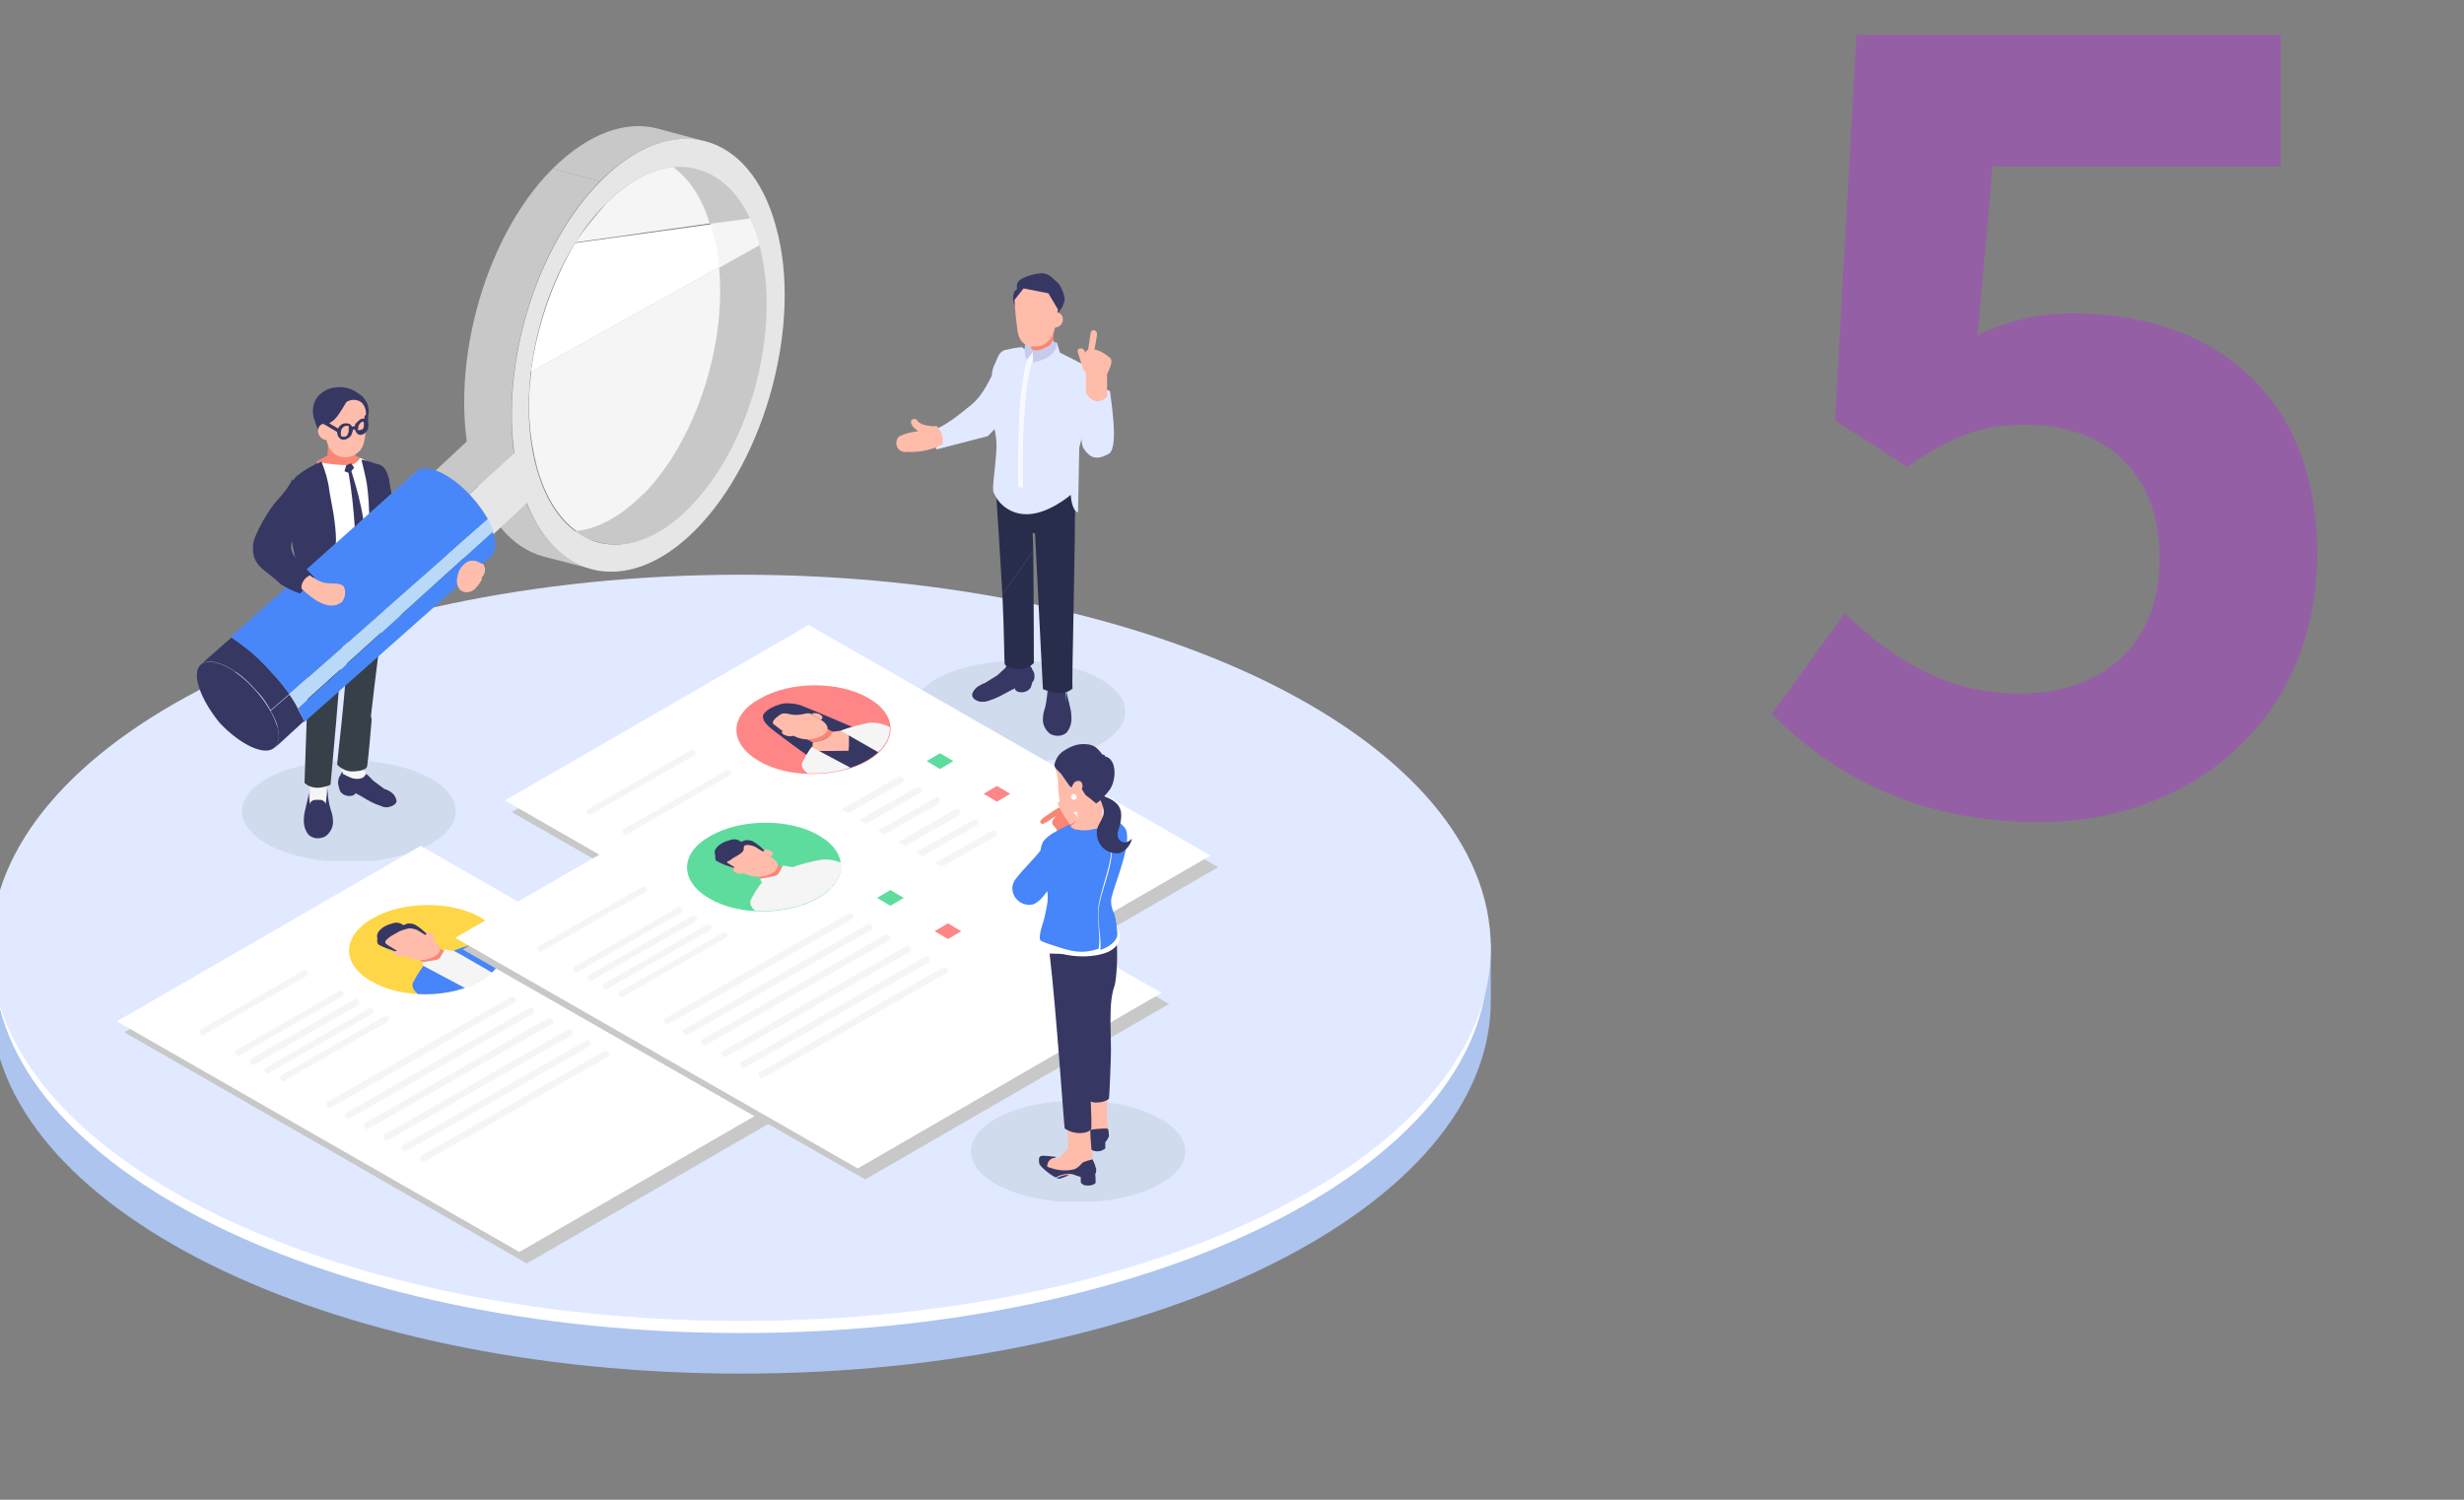 <?xml version="1.0" encoding="UTF-8"?>
<svg id="_レイヤー_1" xmlns="http://www.w3.org/2000/svg" xmlns:xlink="http://www.w3.org/1999/xlink" version="1.1" viewBox="0 0 460 280">
  <rect x="0" y="0" width="460" height="280" fill="#808080" stroke="none"/>
  <!-- Generator: Adobe Illustrator 29.7.1, SVG Export Plug-In . SVG Version: 2.1.1 Build 8)  -->
  <defs>
    <style>
      .st0 {
        fill: none;
      }

      .st1 {
        fill: #4685fa;
      }

      .st2 {
        fill: #ffbdab;
      }

      .st3 {
        fill: #373764;
      }

      .st4 {
        fill: #b8d9f8;
      }

      .st5 {
        fill: #ff8686;
      }

      .st6 {
        fill: #e6e6e6;
      }

      .st7 {
        fill: #ffdbc7;
      }

      .st8 {
        fill: #292d4c;
      }

      .st9 {
        fill: #aa3fcc;
        opacity: .5;
      }

      .st10 {
        fill: #d0dbee;
      }

      .st11 {
        fill: #5edc9d;
      }

      .st12 {
        fill: #fa8775;
      }

      .st13 {
        clip-path: url(#clippath-1);
      }

      .st14 {
        clip-path: url(#clippath-3);
      }

      .st15 {
        clip-path: url(#clippath-4);
      }

      .st16 {
        clip-path: url(#clippath-2);
      }

      .st17 {
        clip-path: url(#clippath-7);
      }

      .st18 {
        clip-path: url(#clippath-6);
      }

      .st19 {
        clip-path: url(#clippath-8);
      }

      .st20 {
        clip-path: url(#clippath-5);
      }

      .st21 {
        fill: #ffd647;
      }

      .st22 {
        fill: #f7f9ff;
      }

      .st23 {
        fill: #fff;
      }

      .st24 {
        fill: #39487e;
      }

      .st25 {
        fill: #545478;
      }

      .st26 {
        fill: #374049;
      }

      .st27 {
        fill: #ffbcaa;
      }

      .st28 {
        fill: #ff9274;
      }

      .st29 {
        fill: #fa8573;
      }

      .st30 {
        fill: #e0e9ff;
      }

      .st31 {
        fill: #f5f5f5;
      }

      .st32 {
        fill: #c7cbec;
      }

      .st33 {
        fill: #4887fa;
      }

      .st34 {
        fill: #acc4ee;
      }

      .st35 {
        fill: #c8c8c8;
      }

      .st36 {
        clip-path: url(#clippath);
      }
    </style>
    <clipPath id="clippath">
      <rect class="st0" x="170.09" y="123.367" width="40.113" height="18.757"/>
    </clipPath>
    <clipPath id="clippath-1">
      <rect class="st0" x="181.271" y="205.576" width="40.113" height="18.757"/>
    </clipPath>
    <clipPath id="clippath-2">
      <rect class="st0" x="45.176" y="141.962" width="40.113" height="18.757"/>
    </clipPath>
    <clipPath id="clippath-3">
      <rect class="st0" x="95.55" y="118.85" width="131.864" height="75.819"/>
    </clipPath>
    <clipPath id="clippath-4">
      <path class="st0" d="M141.802,130.411c-5.537,3.277-5.65,8.475-.113,11.638,5.537,3.164,14.689,3.164,20.226-.113,5.537-3.277,5.65-8.475.113-11.638-3.051-1.582-6.554-2.486-10.056-2.373-3.616,0-7.006.791-10.169,2.486h0Z"/>
    </clipPath>
    <clipPath id="clippath-5">
      <rect class="st0" x="23.209" y="159.951" width="131.864" height="75.819"/>
    </clipPath>
    <clipPath id="clippath-6">
      <path class="st0" d="M69.461,171.625c-5.65,3.277-5.65,8.475-.113,11.638,5.537,3.164,14.689,3.164,20.339-.113,5.65-3.277,5.65-8.475.113-11.638-3.051-1.582-6.554-2.486-10.056-2.373-3.616-.113-7.119.791-10.282,2.486h0Z"/>
    </clipPath>
    <clipPath id="clippath-7">
      <rect class="st0" x="86.381" y="144.497" width="131.864" height="75.819"/>
    </clipPath>
    <clipPath id="clippath-8">
      <path class="st0" d="M132.52,155.944c-5.537,3.277-5.65,8.475-.113,11.751,5.537,3.277,14.689,3.164,20.339-.113,5.65-3.277,5.65-8.475.113-11.751-3.051-1.582-6.554-2.486-10.056-2.373-3.616,0-7.119.904-10.282,2.486h-.001Z"/>
    </clipPath>
  </defs>
  <g>
    <rect class="st0" x="301.682" width="160" height="160"/>
    <path class="st9" d="M330.783,133.3l13.6-18.8c8.399,8.199,18.8,15,32.6,15,15.399,0,26.199-9,26.199-25.2,0-16-10-24.999-24.999-24.999-8.8,0-13.601,2.199-22.2,7.8l-13.399-8.601,4-71.999h79.198v24.6h-53.799l-2.8,31.4c6-2.601,11-4,17.8-4,24.799,0,45.599,13.999,45.599,44.799,0,31.8-24.399,50.199-51.799,50.199-23.399,0-38.999-9.2-49.999-20.199h-.001Z"/>
  </g>
  <g>
    <rect class="st0" x="-1.682" width="280" height="280"/>
    <g id="_グループ_11916">
      <g id="_グループ_11897">
        <g id="_グループ_11896">
          <path id="_パス_111280" class="st29" d="M198.205,68.767c-1.582.339-3.277.678-4.746,1.243-.113.113-.339.226-.452.339-.452,0-.678-.113-1.017-.452-.678-.565-.791-1.808-1.582-2.486l-.452-1.469,1.582-.791v-2.147l5.198-1.469c0,.113-.113,3.503-.113,3.616l2.034,1.13-.452,2.486h0Z"/>
          <path id="_パス_111281" class="st3" d="M197.188,53.287l-1.356-1.356c-1.13-1.017-3.277-.226-4.633.452-.452.226-.678.565-.678.904,0,.113.113.339.113.452,0,.339-.339.565-.565.678-.452.565,0,2.147,0,2.147,1.13-.904,2.373-1.469,3.729-1.921.452,0,.904-.339,1.356-.226,1.13.565,1.243,2.599,1.695,3.616.565-.565,1.017-1.243,1.243-1.921-.113-1.017-.339-1.921-.904-2.825"/>
          <path id="_パス_111282" class="st3" d="M197.64,52.948l-1.243-1.13c-.565-.565-1.469-.904-2.26-.791-1.13.113-2.26.452-3.164.904-.452.226-1.017.565-1.13,1.243v.565s0,.226,0,.113h0v.113c-.113.226-.339.339-.452.452-.339.791-.339,1.695,0,2.486.113.339.452.565.791.452,0,0,.113,0,.113-.113.791-.565,1.695-1.13,2.599-1.582.226-.113.339-.113.452-.226.075,0,.151-.038.226-.113h.113c.113,0-.226,0,.113,0,.226,0,.452-.113.565-.113s.339-.113.452-.113c-.113,0,.113,0,.113,0-.113-.113.113.113.113.113.113.113.226.226.226.339.113.226.226.565.339.791.226.678.452,1.469.678,2.034.226.339.565.452.904.226l.113-.113c.791-.565,1.356-1.582,1.469-2.712-.113-.904-.565-2.034-1.13-2.825-.226-.226-.565-.226-.904,0-.226.226-.226.565,0,.904.113.113.226.339.226.452.113.226.113.339.226.565.113.452.226.678.226,1.13,0,.339-.113.565-.339.904s-.452.565-.791.904l1.017.113c0-.113-.113-.113-.113-.226s0,.113,0,0v-.113c-.113-.226-.113-.339-.113-.565-.113-.339-.226-.678-.339-1.017-.226-.678-.565-1.469-1.243-1.921-.452-.226-.904-.339-1.356-.113-.452.113-.678.113-1.13.226-.678.226-1.469.565-2.147,1.017-.452.339-.791.565-1.243.791l.904.452c-.113-.226-.113-.452-.113-.565-.113-.339-.113-.565,0-.904,0-.113,0,.113,0,0s0,0,0,0c.113-.113.226-.226.226-.226.226-.226.339-.452.452-.678v-.452c0-.113,0-.339,0-.226.113-.226.339-.339.452-.339.791-.452,1.582-.678,2.486-.791.565-.113,1.13,0,1.582.452l1.243,1.13c.452.452,1.356-.339.791-.904"/>
          <path id="_パス_111283" class="st34" d="M276.623,175.999c-10.508-33.333-68.475-58.87-138.305-58.87S10.522,142.552.013,175.999h-1.695v10.847c0,38.531,62.599,69.605,140,69.605s140-31.186,140-69.605v-10.847h-1.695Z"/>
          <path id="_パス_111284" class="st23" d="M277.753,179.501c0,38.305-62.486,69.379-139.435,69.379S-1.117,217.807-1.117,179.501h278.87Z"/>
          <path id="_パス_111285" class="st30" d="M278.318,177.016c0,8.588-3.164,16.836-8.927,24.52-6.554,8.701-16.497,16.61-29.04,23.164-25.537,13.559-61.808,21.921-102.034,21.921-77.287-.001-139.999-31.187-139.999-69.605s62.599-69.718,140-69.718,140,31.186,140,69.718"/>
          <g id="_グループ_11886">
            <g id="_グループ_11885">
              <g class="st36">
                <g id="_グループ_11884">
                  <path id="_パス_111286" class="st10" d="M210.09,132.859c0,5.198-8.927,9.492-20,9.492s-20-4.294-20-9.492,8.927-9.492,20-9.492,20,4.294,20,9.492"/>
                </g>
              </g>
            </g>
          </g>
          <g id="_グループ_11889">
            <g id="_グループ_11888">
              <g class="st13">
                <g id="_グループ_11887">
                  <path id="_パス_111287" class="st10" d="M221.271,214.955c0,5.198-8.927,9.492-20,9.492s-20-4.181-20-9.492,8.927-9.492,20-9.492,20,4.294,20,9.492"/>
                </g>
              </g>
            </g>
          </g>
          <g id="_グループ_11892">
            <g id="_グループ_11891">
              <g class="st16">
                <g id="_グループ_11890">
                  <path id="_パス_111288" class="st10" d="M85.063,151.454c0,5.198-8.927,9.492-20,9.492s-19.887-4.294-19.887-9.492,8.927-9.492,20-9.492,19.887,4.294,19.887,9.492"/>
                </g>
              </g>
            </g>
          </g>
          <path id="_パス_111289" class="st25" d="M198.318,130.914h-2.147c-.452,0-.565-.339-.565-.565v-1.695c0-.339.339-1.017.565-1.017h2.147c.339,0,.565.678.565,1.017v1.695c0,.226-.226.565-.565.565"/>
          <path id="_パス_111290" class="st3" d="M195.719,132.27v-4.068l-.113-2.712,3.277-.226.113,7.006h-3.277Z"/>
          <path id="_パス_111291" class="st3" d="M195.606,128.654c-.113,1.13-.226,2.26-.452,3.277-.226.678-.452,1.469-.452,2.147-.113,1.13.452,2.26,1.356,2.938,1.017.565,2.26.452,3.051-.226.678-.791,1.017-1.921.904-3.051,0-1.582-.791-3.277-.904-4.859l-.226,2.486-2.825.339-.452-3.051h0Z"/>
          <path id="_パス_111292" class="st3" d="M197.753,132.383h-.904c-.565,0-1.13-.452-1.13-1.017s.452-1.13,1.017-1.13h1.017c.565,0,1.13.452,1.017,1.13.113.452-.452,1.017-1.017,1.017"/>
          <path id="_パス_111293" class="st3" d="M186.454,126.62l1.582-2.486.226-2.825,4.181-.339-.113,4.633-5.876,1.017h0Z"/>
          <path id="_パス_111294" class="st8" d="M192.781,98.937l.339.113.339-8.814-7.684-.339c.452,5.311.904,13.898,1.356,21.017l5.763-8.023c0-1.243-.113-2.599-.113-3.955"/>
          <path id="_パス_111295" class="st8" d="M200.691,91.366l-8.927-1.017v8.814l1.469.452c.452,9.492,1.469,29.04,1.469,29.04,0,0,3.616,1.695,5.537-.113-.226-.113.565-26.554.452-37.175"/>
          <path id="_パス_111296" class="st3" d="M189.618,127.863c0,.226-.113.565-.113.904.791.904,2.486.452,2.938-.452.226-.565.339-1.243.452-1.808,0,0-3.277,1.356-3.277,1.356Z"/>
          <path id="_パス_111297" class="st3" d="M186.228,126.055c.339-.339,1.356-1.243,1.356-1.243.226.339.452.565.565.791.678.339,1.469.452,2.26.113.565-.226,1.243-.452,1.808-.791,0,0-.113-.452.226-.452.113.113.226.339.226.452.226.339.452.678.452,1.13s0,.791-.226,1.13c-.452.452-.904.565-1.469.678-2.599.565-4.181,2.147-6.78,2.938-.452.226-1.13.226-1.582.226-.565-.113-1.582-.452-1.582-1.356.113-.565.565-1.13,1.017-1.469.678-.339.678-.452,1.356-.678,0,0,2.373-1.469,2.373-1.469Z"/>
          <path id="_パス_111298" class="st23" d="M192.668,69.332c.565-.113.678-.791,1.017-2.034l-2.034-.452c-.339.678-.452,1.469-.339,2.373.452.113.904.113,1.356.113"/>
          <path id="_パス_111299" class="st30" d="M205.324,73.626c-.113-2.034-.339-3.39-1.243-4.294-.904-1.017-5.876-3.277-6.215-3.503l-.565-1.921-4.407,2.147-2.034-1.13v-.113h-.226c-1.13.113-2.147.339-3.164.565-1.017.452-1.243,1.469-1.695,2.486-.339.565-.452,1.13-.565,1.695-.226,1.356.452,1.808.452,3.277,0,1.695-.226,3.503-.226,5.085,0,1.695.452,2.712.565,4.407.226,3.051-1.017,9.04-.452,9.718,1.017,2.373,3.277,3.842,5.763,3.955,4.181.226,8.588-3.616,8.588-3.616,0,0,.113,2.938,1.356,3.277l.226-12.09c.452-2.034,1.13-3.955,2.034-5.876.678-1.243,1.356-2.599,1.808-4.068"/>
          <path id="_パス_111300" class="st30" d="M186.115,79.501c1.13-1.13,2.147-1.921,2.486-3.616l-2.486-7.571c-1.582,2.938-2.486,5.311-4.746,7.232-2.373,1.921-4.633,3.842-7.345,4.859-.339.113.678,2.599.791,3.503l9.605-2.486c.678-.678,1.243-1.243,1.695-1.921"/>
          <path id="_パス_111301" class="st27" d="M174.815,79.501c-.452.113-.678.113-1.13,0-.678,0-1.469-.226-2.034-.565-.452-.339-.565-.904-1.13-.678-.452.113-.565.452-.339,1.017.339.565.791.904,1.243,1.243-1.243.113-2.486.452-3.503.904-.678.565-.791,1.582-.226,2.373h0c.452.565,1.243.678,1.808.565,1.695.113,3.503-.226,5.198-.791.452-.226.791-.452,1.243-.565.226-1.469-.226-2.599-1.13-3.503"/>
          <path id="_パス_111302" class="st8" d="M192.894,102.891l-5.763,8.023c.339,6.667.339,12.994.452,13.107.226.452,1.243.791,2.712.904,1.017,0,2.034-.452,2.712-1.13,0,.226,0-10.734-.113-20.904"/>
          <path id="_パス_111303" class="st30" d="M207.019,84.699c-2.486,1.469-3.729.565-4.746-1.017s-.113-11.299-.113-11.299c0,0,1.582-1.243,5.085.678-.113.113,1.808,10.508-.226,11.638"/>
          <path id="_パス_111304" class="st27" d="M201.369,65.151c.452-.226.904-.113,1.13.452v.113l.904,1.921c.226.339,1.243.791.791,1.017l-.904,1.243c-.226.226-.791-.339-1.13-1.13l-.678-2.147c-.113-.452-.565-1.356-.113-1.469"/>
          <path id="_パス_111305" class="st27" d="M203.629,66.168l-.113-.339c-.339-.113-.452.339-.452,0l.565-3.729c0-.339.339-.452.565-.452.113,0,.339.113.452.226.339.226,0,1.469-.113,2.26-.113.565-.339,1.808-.452,2.373-.113.226-.113-.226-.452-.339"/>
          <path id="_パス_111306" class="st27" d="M207.358,67.185s-.565-.339-.678-.339c-.904-.113-.791,1.017-1.13,1.695h-2.712v.113c-.113-.113-.339-.339-.452-.565l-.113-.113c0,.565.226,1.13.452,1.582v3.842c1.13,1.695,2.486,2.034,3.955.678v-4.294c.339-.452,1.13-2.486.678-2.599"/>
          <path id="_パス_111307" class="st27" d="M207.132,66.733c-.791-.678-1.695-1.243-2.712-1.469-.678-.339-1.582,0-1.921.678,0,.113-.113.226-.113.226h-.339l.113,1.582s0,1.582.904,1.695h.226c.452.452,1.243.565,1.808.452.678-.226,1.017-1.695,1.469-2.147.452-.339,1.356-.452.565-1.017"/>
          <g id="_グループ_11895">
            <g id="_グループ_11894">
              <g class="st14">
                <g id="_グループ_11893">
                  <path id="_パス_111308" class="st35" d="M170.691,194.669l56.723-32.768-75.141-43.051-56.723,32.768,75.141,43.051h0Z"/>
                </g>
              </g>
            </g>
          </g>
          <path id="_パス_111309" class="st23" d="M169.279,192.496l56.723-32.768-75.028-43.051-56.723,32.768,75.028,43.051h0Z"/>
          <path id="_パス_111310" class="st31" d="M128.94,140.066l-1.921,1.13-4.52,2.599-5.537,3.164-4.746,2.712c-.791.452-1.469.791-2.373,1.356h0c-.339.226-.452.565-.226.791.226.339.565.452.791.226l1.921-1.13,4.52-2.599,5.537-3.164,4.746-2.712c.791-.452,1.582-.791,2.373-1.356h0c.339-.226.452-.565.226-.904-.113-.226-.452-.339-.791-.113"/>
          <path id="_パス_111311" class="st31" d="M135.606,143.795l-1.921,1.13-4.52,2.599-5.537,3.164-4.746,2.712c-.791.452-1.582.791-2.373,1.356h0c-.339.226-.452.565-.226.791.226.339.565.452.791.226h0l1.921-1.13,4.52-2.599,5.537-3.164,4.746-2.712c.791-.452,1.469-.791,2.373-1.356h0c.339-.226.452-.565.226-.904-.113-.113-.565-.226-.791-.113"/>
          <path id="_パス_111312" class="st31" d="M138.431,145.49l-1.921,1.13-4.52,2.599-5.537,3.164-4.746,2.712c-.791.452-1.582.791-2.373,1.356h0c-.339.226-.452.565-.226.791.226.339.565.452.791.226l1.921-1.13,4.52-2.599,5.537-3.164,4.746-2.712c.791-.452,1.469-.791,2.373-1.356h0c.339-.226.452-.565.226-.904-.226-.226-.452-.226-.791-.113"/>
          <path id="_パス_111313" class="st31" d="M141.143,147.072l-1.921,1.13-4.52,2.599-5.537,3.164-4.746,2.712c-.791.452-1.582.791-2.373,1.356h0c-.339.226-.452.565-.226.791.226.339.565.452.791.226l1.921-1.13,4.52-2.599,5.537-3.164,4.746-2.712c.791-.452,1.582-.791,2.373-1.356h0c.339-.226.452-.565.226-.904-.113-.226-.452-.339-.791-.113"/>
          <path id="_パス_111314" class="st31" d="M143.968,148.654l-1.921,1.13-4.52,2.599-5.537,3.164-4.746,2.712c-.791.452-1.582.791-2.373,1.356h0c-.339.226-.452.565-.226.791.226.339.565.452.791.226l1.921-1.13,4.52-2.599,5.537-3.164,4.746-2.712c.791-.452,1.582-.791,2.373-1.356h0c.339-.226.452-.565.226-.904-.113-.113-.565-.226-.791-.113"/>
          <path id="_パス_111315" class="st31" d="M167.697,145.038l-3.39,1.921-8.023,4.633c-3.277,1.921-6.554,3.729-9.831,5.65l-8.475,4.859c-1.469.791-2.712,1.469-4.181,2.373h-.113c-.339.226-.452.565-.226.904s.452.452.791.226l3.39-1.921,8.136-4.633,9.831-5.65,8.475-4.859c1.469-.791,2.712-1.469,4.181-2.373h.113c.339-.226.452-.565.226-.904s-.565-.452-.904-.226"/>
          <path id="_パス_111316" class="st31" d="M171.2,146.959l-3.39,1.921-8.136,4.633-9.831,5.65-8.475,4.859c-1.469.791-2.712,1.582-4.181,2.373h-.113c-.339.226-.452.565-.226.904s.452.452.791.226l3.39-1.921,8.136-4.633,9.831-5.65,8.475-4.859c1.469-.791,2.712-1.582,4.181-2.373h.113c.339-.226.452-.565.226-.904-.226-.226-.565-.339-.791-.226"/>
          <path id="_パス_111317" class="st31" d="M174.589,148.993l-3.39,1.921-8.136,4.633-9.831,5.65-8.475,4.859c-1.469.791-2.712,1.469-4.181,2.373h-.113c-.339.226-.452.565-.226.904s.452.452.791.226l3.39-1.921,8.136-4.633,9.831-5.65,8.475-4.859c1.469-.791,2.712-1.469,4.181-2.373h.113c.339-.226.452-.565.226-.904-.113-.339-.452-.452-.791-.226"/>
          <path id="_パス_111318" class="st31" d="M178.318,151.14l-3.39,1.921-8.023,4.633-9.831,5.65-8.475,4.859c-1.469.791-2.712,1.582-4.181,2.373h-.113c-.339.226-.452.565-.226.904s.565.452.791.226l3.39-1.921,8.136-4.633,9.831-5.65,8.475-4.859c1.469-.791,2.712-1.469,4.181-2.373h.113c.339-.226.452-.565.226-.904s-.678-.452-.904-.226"/>
          <path id="_パス_111319" class="st31" d="M181.708,153.061l-3.39,1.921-8.136,4.633-9.831,5.65-8.475,4.859c-1.469.791-2.712,1.582-4.181,2.373h-.113c-.339.226-.452.565-.226.904s.452.452.791.226l3.39-1.921,8.136-4.633,9.831-5.65,8.475-4.859c1.469-.791,2.712-1.469,4.181-2.373h.113c.339-.226.452-.565.226-.904,0-.226-.452-.339-.791-.226"/>
          <path id="_パス_111320" class="st31" d="M185.211,155.095l-3.39,1.921-8.136,4.633-9.831,5.65-8.475,4.859c-1.469.791-2.712,1.582-4.181,2.373h-.113c-.339.226-.452.565-.226.904s.565.452.791.226l3.39-1.921,8.136-4.633,9.831-5.65,8.475-4.859c1.469-.791,2.712-1.469,4.181-2.373h.113c.339-.226.452-.565.226-.904s-.452-.452-.791-.226"/>
          <path id="_パス_111321" class="st5" d="M141.708,142.1c5.537,3.277,14.689,3.164,20.339-.113,5.537-3.277,5.65-8.475.113-11.638-5.65-3.277-14.689-3.164-20.339.113-5.763,3.164-5.763,8.362-.113,11.638"/>
        </g>
      </g>
      <g id="_グループ_11899">
        <g class="st15">
          <g id="_グループ_11898">
            <path id="_パス_111322" class="st3" d="M142.48,134.027c-.565-1.13,2.938-2.938,4.746-2.712.791,0,1.582.113,2.486.452,1.017.339,11.525,4.859,11.525,4.859l-4.068,1.582-2.034,1.582-3.164,2.147s-8.136-5.763-8.701-6.554c-.678-.678-.791-1.017-.791-1.356"/>
            <path id="_パス_111323" class="st3" d="M158.412,140.129h.339-.339c.113-1.243,0-2.373.113-3.616l6.893,4.068-6.215,3.729-7.232-4.068,6.441-.113h0Z"/>
            <path id="_パス_111324" class="st29" d="M151.632,138.547l-1.243-.678,3.616-2.034,1.469.791c-.339.904-2.147,1.921-3.842,1.921"/>
            <path id="_パス_111325" class="st27" d="M151.632,139.677l.113-1.017h.113l-.226-.113c1.695,0,3.503-.904,3.729-1.921h0l1.808-.226h.904l.452.226c-.113,1.243,0,2.373-.113,3.503l-6.554.113-.339-.226.113-.339h0Z"/>
            <path id="_パス_111326" class="st27" d="M151.519,133.349c.565.339,1.13.678,1.695,1.017,2.147,1.356,1.13,2.486.339,2.938-1.582.904-3.616,1.017-5.311.113-.678-.452-2.26-1.017-2.26-1.017l-1.469-1.13c-.791-.452.565-1.469,1.243-1.921.904-.452,1.808.226,3.051.113,1.13,0,2.034-.565,2.712-.113"/>
            <path id="_パス_111327" class="st31" d="M154.005,146.23c-3.051-1.469-4.52-2.486-4.294-3.729.565-1.13,1.13-2.147,1.808-3.051l1.243.678,7.006,3.729.113.113-4.859,2.825c-.339-.226-.791-.452-1.017-.565"/>
            <path id="_パス_111328" class="st27" d="M146.435,136.287l1.808,1.017c-1.243.565-3.164-.565-1.808-1.017"/>
            <path id="_パス_111329" class="st27" d="M151.519,133.349c.791-.678,2.825.452,1.695,1.017l-1.695-1.017Z"/>
            <path id="_パス_111330" class="st31" d="M168.694,137.304c-2.486-1.695-4.068-2.486-6.328-2.373-1.808.339-3.616.791-5.424,1.469l1.13.678,6.328,3.616s.226-.113.226,0l4.746-2.712c-.113-.339-.452-.452-.678-.678"/>
          </g>
        </g>
      </g>
      <g id="_グループ_11904">
        <g id="_グループ_11903">
          <path id="_パス_111332" class="st11" d="M175.493,143.569l2.486-1.469-2.486-1.469-2.486,1.469,2.486,1.469h0Z"/>
          <path id="_パス_111333" class="st5" d="M186.115,149.671l2.486-1.469-2.486-1.469-2.486,1.469,2.486,1.469h0Z"/>
          <g id="_グループ_11902">
            <g id="_グループ_11901">
              <g class="st20">
                <g id="_グループ_11900">
                  <path id="_パス_111334" class="st35" d="M98.35,235.883l56.723-32.768-75.141-43.164-56.723,32.768,75.141,43.164Z"/>
                </g>
              </g>
            </g>
          </g>
          <path id="_パス_111335" class="st23" d="M96.962,233.739l56.723-32.768-75.141-43.051-56.723,32.768,75.141,43.051Z"/>
          <path id="_パス_111336" class="st31" d="M56.623,181.196l-1.921,1.13-4.52,2.599-5.537,3.164-4.746,2.712c-.791.452-1.469.791-2.373,1.356h0c-.339.226-.452.565-.226.791.226.339.565.452.791.226l1.921-1.13,4.52-2.599,5.537-3.164,4.746-2.712c.791-.452,1.582-.791,2.373-1.356h0c.339-.226.452-.565.226-.904-.113-.113-.452-.226-.791-.113"/>
          <path id="_パス_111337" class="st31" d="M63.29,185.038l-1.921,1.13-4.52,2.599-5.537,3.164-4.746,2.712c-.791.452-1.469.791-2.373,1.356h0c-.339.226-.452.565-.226.791.226.339.565.452.791.226l1.921-1.13,4.52-2.599,5.537-3.164,4.746-2.712c.791-.452,1.469-.791,2.373-1.356h0c.339-.226.452-.565.226-.904-.113-.113-.452-.226-.791-.113"/>
          <path id="_パス_111338" class="st31" d="M66.115,186.62l-1.921,1.13-4.52,2.599-5.537,3.164-4.746,2.712c-.791.452-1.469.791-2.373,1.356h0c-.339.226-.452.565-.226.904.226.339.452.452.791.226l1.921-1.13,4.52-2.599,5.537-3.164,4.746-2.712c.791-.452,1.582-.791,2.373-1.356h0c.339-.226.452-.565.226-.904-.226-.339-.565-.452-.791-.226"/>
          <path id="_パス_111339" class="st31" d="M68.827,188.315l-1.921,1.13-4.52,2.599-5.537,3.164-4.746,2.712c-.791.452-1.469.791-2.373,1.356h0c-.339.226-.452.565-.226.791.226.339.565.452.791.226l1.921-1.13,4.52-2.599,5.537-3.164,4.746-2.712c.791-.452,1.469-.791,2.373-1.356h0c.339-.226.452-.565.226-.904-.113-.226-.452-.339-.791-.113"/>
          <path id="_パス_111340" class="st31" d="M71.652,189.784l-1.921,1.13-4.52,2.599-5.537,3.164-4.746,2.712c-.791.452-1.469.791-2.373,1.356h0c-.339.226-.452.565-.226.791.226.339.565.452.791.226l1.921-1.13,4.52-2.599,5.537-3.164,4.746-2.712c.791-.452,1.582-.791,2.373-1.356h0c.339-.226.452-.565.226-.904-.113-.113-.565-.226-.791-.113"/>
          <path id="_パス_111341" class="st31" d="M95.38,186.168l-3.39,1.921-8.136,4.633-9.831,5.65-8.475,4.859c-1.469.791-2.712,1.582-4.181,2.373h-.113c-.339.226-.452.565-.226.904.226.339.565.452.791.226l3.39-1.921,8.136-4.633,9.831-5.65,8.475-4.859c1.469-.791,2.712-1.469,4.181-2.373h.113c.339-.226.452-.565.226-.904-.113-.226-.565-.339-.791-.226"/>
          <path id="_パス_111342" class="st31" d="M98.883,188.202l-3.39,1.921-8.136,4.633-9.831,5.65-8.475,4.859c-1.469.791-2.712,1.582-4.181,2.373h-.113c-.339.226-.452.565-.226.904.226.339.452.452.791.226l3.39-1.921,8.136-4.633,9.831-5.65,8.475-4.859c1.469-.791,2.712-1.582,4.181-2.373h.113c.339-.226.452-.565.226-.904-.226-.339-.565-.452-.791-.226"/>
          <path id="_パス_111343" class="st31" d="M102.273,190.123l-3.39,1.921-8.023,4.633-9.831,5.65-8.475,4.859c-1.469.791-2.712,1.582-4.181,2.373h-.113c-.339.226-.452.565-.226.904.226.339.452.452.791.226l3.39-1.921,8.136-4.633,9.831-5.65,8.475-4.859c1.469-.791,2.712-1.469,4.181-2.373h.113c.339-.226.452-.565.226-.904-.226-.226-.678-.339-.904-.226"/>
          <path id="_パス_111344" class="st31" d="M106.002,192.27l-3.39,1.921-8.136,4.633-9.831,5.65-8.475,4.859c-1.469.791-2.712,1.469-4.181,2.373h-.113c-.339.226-.452.565-.226.904.226.339.565.452.791.226l3.39-1.921,8.136-4.633,9.831-5.65,8.475-4.859c1.469-.791,2.712-1.582,4.181-2.373h.113c.339-.226.452-.565.226-.904-.226-.226-.452-.339-.791-.226"/>
          <path id="_パス_111345" class="st31" d="M109.392,194.304l-3.39,1.921-8.136,4.633-9.831,5.65-8.475,4.859c-1.469.791-2.712,1.469-4.181,2.373h-.113c-.339.226-.452.565-.226.904.226.339.452.452.791.226l3.39-1.921,8.136-4.633,9.831-5.65,8.475-4.859c1.469-.791,2.712-1.469,4.181-2.373h.113c.339-.226.452-.565.226-.904-.113-.339-.452-.452-.791-.226"/>
          <path id="_パス_111346" class="st31" d="M112.894,196.225l-3.39,1.921-8.136,4.633-9.831,5.65-8.475,4.859c-1.469.791-2.712,1.469-4.181,2.373h-.113c-.339.226-.452.565-.226.904.226.339.565.452.791.226l3.39-1.921,8.136-4.633,9.831-5.65,8.475-4.859c1.469-.791,2.712-1.582,4.181-2.373h.113c.339-.226.452-.565.226-.904-.226-.226-.452-.339-.791-.226"/>
          <path id="_パス_111347" class="st21" d="M69.392,183.23c5.537,3.277,14.689,3.164,20.339-.113,5.537-3.277,5.65-8.475.113-11.751-5.537-3.277-14.689-3.164-20.339.113-5.763,3.39-5.763,8.588-.113,11.751"/>
        </g>
      </g>
      <g id="_グループ_11906">
        <g class="st18">
          <g id="_グループ_11905">
            <path id="_パス_111348" class="st29" d="M84.037,178.178l-3.729,2.147-2.26-1.243,3.729-2.147s2.26,1.243,2.26,1.243Z"/>
            <path id="_パス_111349" class="st27" d="M73.867,177.274c-1.469.565.678,1.808,1.921,1.017l-1.921-1.017Z"/>
            <path id="_パス_111350" class="st27" d="M79.291,174.449c.452.226.904.565,1.582,1.13,2.147,1.356,1.13,2.486.339,2.938-1.582.904-3.616,1.017-5.311.113-.678-.452-2.26-1.017-2.26-1.017l-2.599-1.243.339-1.13,4.746-2.599,3.164,1.808h0Z"/>
            <path id="_パス_111351" class="st27" d="M78.952,174.336c1.017-.791,3.277.452,1.808,1.13l-1.808-1.13Z"/>
            <path id="_パス_111352" class="st3" d="M70.478,175.24c-.452-1.13.904-2.373,2.712-2.825.565-.226,1.243-.226,1.808.113.113.113.339.113.226.226.339-.113.565-.226.904-.339.452,0,.904,0,1.356.226.791.452,1.469,1.017,2.147,1.695l-.226.226s-1.356-.791-1.469-.904c-.565-.226-1.017-.339-1.582-.339-.565.113-1.243.339-1.808.565-.678.452-1.582.791-2.147,1.356-.226.226-.452.339-.452.565-.113.339.339.565.678.791l1.469.904-.339.113c-1.017-.339-2.034-.678-3.051-1.243-.339-.226-.339-.904-.226-1.13"/>
            <path id="_パス_111353" class="st31" d="M79.517,180.89h-.226l-.565-1.243,2.825-.452.565-.339.904-1.582,2.034.339s0,.113.113.226l.678-.226,7.345,4.294-6.328,3.616-7.684-4.294s.339-.339.339-.339Z"/>
            <path id="_パス_111354" class="st1" d="M81.325,187.444c-3.164-1.469-4.52-2.486-4.294-3.842.565-1.13,1.243-2.26,2.034-3.277l1.243.678,7.232,3.842.113.113-5.198,2.938c-.452,0-.791-.226-1.13-.452"/>
            <path id="_パス_111355" class="st1" d="M97.031,178.404c-2.486-1.808-4.294-2.599-6.667-2.486-1.921.339-3.842.791-5.65,1.582l1.243.678,6.667,3.842s.226-.113.339,0l5.198-2.938c-.565-.226-.904-.452-1.13-.678"/>
          </g>
        </g>
      </g>
      <g id="_グループ_11911">
        <g id="_グループ_11910">
          <path id="_パス_111357" class="st11" d="M103.177,184.699l2.486-1.469-2.486-1.469-2.486,1.469,2.486,1.469Z"/>
          <path id="_パス_111358" class="st5" d="M113.798,190.914l2.599-1.469-2.599-1.469-2.486,1.469,2.486,1.469Z"/>
          <g id="_グループ_11909">
            <g id="_グループ_11908">
              <g class="st17">
                <g id="_グループ_11907">
                  <path id="_パス_111359" class="st35" d="M161.523,220.203l56.723-32.768-75.141-42.938-56.723,32.768,75.141,42.938h0Z"/>
                </g>
              </g>
            </g>
          </g>
          <path id="_パス_111360" class="st23" d="M160.126,218.146l56.723-32.768-75.141-43.051-56.723,32.768,75.141,43.051Z"/>
          <path id="_パス_111361" class="st31" d="M119.787,165.603l-1.921,1.13-4.52,2.599-5.537,3.164-4.746,2.712c-.791.452-1.469.791-2.373,1.356h0c-.339.226-.452.565-.226.791.226.339.565.452.791.226l1.921-1.13,4.52-2.599,5.537-3.164,4.746-2.712c.791-.452,1.469-.791,2.373-1.356h0c.339-.226.452-.565.226-.904-.113-.113-.565-.226-.791-.113"/>
          <path id="_パス_111362" class="st31" d="M126.454,169.445l-1.921,1.13-4.52,2.599-5.537,3.164-4.746,2.712c-.791.452-1.469.791-2.373,1.356h0c-.339.226-.452.565-.226.791.226.339.565.452.791.226l1.921-1.13,4.52-2.599,5.537-3.164,4.746-2.712c.791-.452,1.582-.791,2.373-1.356h0c.339-.226.452-.565.226-.904-.226-.226-.565-.339-.791-.113"/>
          <path id="_パス_111363" class="st31" d="M129.166,171.027l-1.921,1.13-4.52,2.599-5.537,3.164-4.746,2.712c-.791.452-1.582.791-2.373,1.356h0c-.339.226-.452.565-.226.791.226.339.565.452.791.226l1.921-1.13,4.52-2.599,5.537-3.164,4.746-2.712c.791-.452,1.582-.791,2.373-1.356h0c.339-.226.452-.565.226-.904-.113-.113-.452-.226-.791-.113"/>
          <path id="_パス_111364" class="st31" d="M131.991,172.609l-1.921,1.13-4.52,2.599-5.537,3.164-4.746,2.712c-.791.452-1.469.791-2.373,1.356h0c-.339.226-.452.565-.226.791.226.339.565.452.791.226l1.921-1.13,4.52-2.599,5.537-3.164,4.746-2.712c.791-.452,1.582-.791,2.373-1.356h0c.339-.226.452-.565.226-.904-.113-.113-.565-.226-.791-.113"/>
          <path id="_パス_111365" class="st31" d="M134.815,174.191l-1.921,1.13-4.52,2.599-5.537,3.164-4.633,2.599c-.791.452-1.469.791-2.373,1.356h0c-.339.226-.452.565-.226.791.226.339.565.452.791.226l1.921-1.13,4.52-2.599,5.537-3.164,4.746-2.712c.791-.452,1.582-.791,2.373-1.356h0c.339-.226.452-.565.226-.904-.339-.113-.678-.113-.904,0"/>
          <path id="_パス_111366" class="st31" d="M158.431,170.575l-3.39,1.921-8.136,4.633-9.831,5.65-8.475,4.859c-1.469.791-2.712,1.469-4.181,2.373h-.113c-.339.226-.452.565-.226.904.226.339.452.452.791.226l3.39-1.921,8.136-4.633,9.831-5.65,8.475-4.859c1.469-.791,2.712-1.469,4.181-2.373h.113c.339-.226.452-.565.226-.904-.113-.226-.452-.339-.791-.226"/>
          <path id="_パス_111367" class="st31" d="M161.934,172.609l-3.39,1.921-8.136,4.633-9.831,5.65-8.475,4.859c-1.469.791-2.712,1.582-4.181,2.373h-.113c-.339.226-.452.565-.226.904s.452.452.791.226l3.39-1.921,8.136-4.633,9.831-5.65,8.475-4.859c1.469-.791,2.712-1.582,4.181-2.373h.113c.339-.226.452-.565.226-.904-.113-.339-.565-.452-.791-.226"/>
          <path id="_パス_111368" class="st31" d="M165.324,174.53l-3.39,1.921-8.136,4.633-9.831,5.65-8.475,4.859c-1.469.791-2.712,1.469-4.181,2.373h-.113c-.339.226-.452.565-.226.904s.452.452.791.226l3.39-1.921,8.136-4.633,9.831-5.65,8.475-4.859c1.469-.791,2.712-1.469,4.181-2.373h.113c.339-.226.452-.565.226-.904,0-.226-.452-.339-.791-.226"/>
          <path id="_パス_111369" class="st31" d="M169.166,176.677l-3.39,1.921-8.136,4.633-9.831,5.65-8.475,4.859c-1.469.791-2.712,1.582-4.181,2.373h-.113c-.339.226-.452.565-.226.904s.452.452.791.226l3.39-1.921,8.136-4.633,9.831-5.65,8.475-4.859c1.469-.791,2.712-1.582,4.181-2.373h.113c.339-.226.452-.565.226-.904-.226-.226-.565-.339-.791-.226"/>
          <path id="_パス_111370" class="st31" d="M172.555,178.711l-3.39,1.921-8.023,4.633-9.831,5.65-8.475,4.859c-1.469.791-2.712,1.469-4.181,2.373h-.113c-.339.226-.452.565-.226.904s.452.452.791.226l3.39-1.921,8.136-4.633,9.831-5.65,8.475-4.859c1.469-.791,2.712-1.469,4.181-2.373h.113c.339-.226.452-.565.226-.904s-.565-.452-.904-.226"/>
          <path id="_パス_111371" class="st31" d="M176.058,180.631l-3.39,1.921-8.136,4.633-9.831,5.65-8.475,4.859c-1.469.791-2.712,1.582-4.181,2.373h-.113c-.339.226-.452.565-.226.904s.452.452.791.226l3.39-1.921,8.136-4.633,9.831-5.65,8.475-4.859c1.469-.791,2.712-1.582,4.181-2.373h.113c.339-.226.452-.565.226-.904-.226-.226-.452-.339-.791-.226"/>
          <path id="_パス_111372" class="st11" d="M132.443,167.75c5.537,3.277,14.689,3.164,20.339-.113,5.537-3.277,5.65-8.475.113-11.638-5.537-3.277-14.689-3.164-20.339.113-5.65,3.164-5.763,8.362-.113,11.638"/>
        </g>
      </g>
      <g id="_グループ_11913">
        <g class="st19">
          <g id="_グループ_11912">
            <path id="_パス_111373" class="st29" d="M147.097,162.611l-3.616,2.147-2.26-1.243,3.729-2.147,2.147,1.243h0Z"/>
            <path id="_パス_111374" class="st27" d="M137.266,161.933c-1.243.565.678,1.582,1.695,1.017l-1.695-1.017Z"/>
            <path id="_パス_111375" class="st27" d="M142.351,158.882c.452.226.904.565,1.582,1.13,2.147,1.356,1.13,2.486.339,2.938-1.582.904-3.616,1.017-5.311.113-.678-.452-2.26-1.017-2.26-1.017l-2.599-1.356.339-1.13,4.746-2.599,3.164,1.921h0Z"/>
            <path id="_パス_111376" class="st27" d="M142.238,158.882c.904-.791,2.825.339,1.695,1.017l-1.695-1.017Z"/>
            <path id="_パス_111377" class="st3" d="M133.537,159.673c-.565-1.13.904-2.373,2.712-2.825.565-.226,1.243-.226,1.808.113.113.113.339.113.226.226.339-.113.565-.226.904-.339.452,0,.904,0,1.356.226.791.452,1.469,1.017,2.147,1.695l-.226.226s-1.356-.791-1.469-.904c-.565-.226-1.017-.339-1.582-.339-.678.113-.565.452-.565.791,0,.791-1.921,1.469-2.486,2.034-.226.226-.565.113-.565.339-.113.339-.452-.113-.113.113l1.469.904-.226.113c-1.017-.339-2.034-.678-3.051-1.243-.452-.113-.339-.904-.339-1.13"/>
            <path id="_パス_111378" class="st31" d="M142.69,165.323h-.226l-.565-1.243,2.825-.565.565-.339.904-1.582,2.034.339s0,.113.113.226l.791-.339,7.345,4.294-6.441,3.729-7.797-4.181.452-.339h0Z"/>
            <path id="_パス_111379" class="st31" d="M144.385,171.99c-3.164-1.469-4.52-2.486-4.294-3.842.565-1.13,1.243-2.26,2.034-3.277l1.243.678,7.232,3.842.113.113-5.198,2.938c-.452-.226-.791-.339-1.13-.452"/>
            <path id="_パス_111380" class="st31" d="M160.204,162.95c-2.486-1.808-4.294-2.599-6.667-2.486-1.921.339-3.842.791-5.65,1.469l1.243.678,6.667,3.842s.226-.113.339,0l5.198-2.938c-.678-.226-1.017-.565-1.13-.565"/>
          </g>
        </g>
      </g>
      <g id="_グループ_11915">
        <g id="_グループ_11914">
          <path id="_パス_111382" class="st11" d="M166.228,169.106l2.486-1.469-2.486-1.469-2.486,1.469,2.486,1.469Z"/>
          <path id="_パス_111383" class="st5" d="M176.962,175.321l2.486-1.469-2.486-1.469-2.486,1.469,2.486,1.469Z"/>
          <path id="_パス_111384" class="st7" d="M203.855,208.202c-.226-.113-.452-.113-.678.113-.339.339-.452.678-.565,1.13,0,.339.113.452.226.791.113.452.339.904.565,1.469.226.113.226-.452.904-.904.565-.339.339-.226.226-.452l-.678-2.147h0Z"/>
          <path id="_パス_111385" class="st28" d="M203.403,210.123v-3.503c-.565-.113-.904.113-1.243.452-.226,1.017-.339,2.034-.339,3.051.113.452.791.791,1.017,1.356l.565-1.356h0Z"/>
          <path id="_パス_111386" class="st27" d="M202.951,203.569s.452,4.181.339,5.537c0,.678-.452,1.356-.226,1.921.339.678.904,1.243,1.582,1.356s2.034-.226,2.147-.904c.113-.678.113-1.469-.113-2.147-.113-1.921,0-3.955.226-5.876l-3.955.113Z"/>
          <path id="_パス_111387" class="st3" d="M204.194,212.722l-.678.226c.113.226,0,1.243,0,1.469.226.226.452.452.791.452.678.226,1.469,0,2.034-.452v-2.147l-2.147.452h0Z"/>
          <path id="_パス_111388" class="st3" d="M203.516,212.948c.678.678,1.808.791,2.599.452.452-.339.678-.678.904-1.243,0-.226,0-1.469-.339-1.469-1.243,0-2.486.113-3.729.339-.113.452-.113.678-.113,1.13.113.226.339.565.678.791"/>
          <path id="_パス_111389" class="st3" d="M202.273,219.276l-.565.226c.113.226,0,1.13.113,1.356.113.113.226.226.452.339.113.113.339.113.452.113.565.113,1.356,0,1.808-.452v-.791c0-.452-.113-1.13-.113-1.13l-2.147.339h0Z"/>
          <path id="_パス_111390" class="st27" d="M203.968,216.225c-.339-2.26-.452-4.633-.452-6.893l-4.52-1.017s.678,5.537.339,6.102c-.452.565-1.356,1.921-2.373,1.921-.565-.113-1.356-.113-1.921,0-.226.113-.452.452-.452.565s0,.339.113.452c.339.452.565,1.017,1.017,1.469,1.695,1.356,4.181.113,6.102.678.791.226,1.808.452,2.373-.226.452-.565-.113-2.373-.226-3.051"/>
          <path id="_パス_111391" class="st3" d="M204.646,218.372c0-.113,0-.226-.113-.452-.113-.565-.339-.904-.565-1.469-.565.113-1.243.339-1.808.565-.452.452-.791.904-1.469,1.243-1.243.339-2.486.339-3.842,0-1.243-.339-1.356-.452-1.356-.452,0,0,0-1.356,1.13-1.582.226,0,.452-.113.565-.226,0,0-1.695-.226-2.486-.226-.904,0-.791.791-.678,1.469.113.565,2.486,2.486,3.164,2.599h0c.565-.452,1.469-.678,2.26-.678.452,0,.791,0,1.243.226.565.226,1.017.339,1.582.452.339.113.678.113,1.13,0,.565-.113.904-.452,1.13-.791.113-.113.113-.339.113-.678"/>
          <path id="_パス_111392" class="st3" d="M197.301,219.953c.113.113.339.113.452.113.565-.113,1.017-.339,1.582-.565.113-.113.226-.113.339-.113-.904-.113-1.808.226-2.373.565"/>
          <path id="_パス_111393" class="st3" d="M208.262,174.869c.565,1.582.226,8.249-.226,9.266-1.243,3.503-.452,9.379-.678,14.011-.226,6.554-.339,7.006-.339,7.006-.565.452-1.469.678-2.147.678-.904.113-1.808-.339-2.373-1.017l-.339-16.045c-.226-1.13-.452-2.373-.565-3.503l-.452-5.424,7.119-4.972Z"/>
          <path id="_パス_111394" class="st3" d="M195.945,178.033l9.492.226c.113,1.13,0,2.26-.226,3.39-.452,2.034-1.243,3.955-1.582,5.989-.452,1.808-.678,3.729-.565,5.65.113,2.034.226,4.068.339,5.989.113,3.164.226,6.328.339,9.492v1.808c0,.904-2.825,1.582-4.972.113-.113-.113-1.582-22.26-2.825-32.655"/>
          <path id="_パス_111395" class="st23" d="M197.64,156.903c.791-.339,1.695-.791,1.695-.791,0,0-.226,3.842,1.469,3.842,1.582,0,7.571-2.034,7.571-2.034-1.017,4.294-1.469,8.701-1.469,13.107,0,.452,2.486,2.486,2.147,4.068-.226,1.13-.904,2.938-5.424,3.39-4.52.452-8.701-1.356-9.04-1.921-.226-.339,1.808-3.503,2.147-7.006.113-2.147-.226-4.407-1.017-6.328l1.921-6.328h0Z"/>
          <path id="_パス_111396" class="st29" d="M197.301,152.27c-1.017.904-1.13,1.469-.452,2.034.339.226,1.017,2.147,1.582,2.147,1.13-.452,2.147-1.017,3.051-1.695.678-.452-.678-1.808-2.373-3.729-.452-1.243-2.373.339-3.729,1.243-.791.565-1.356.904-1.13,1.356.339.452.791,0,1.469-.339.339-.226.904-.678,1.582-1.017"/>
          <path id="_パス_111397" class="st27" d="M201.369,152.948c-.226-.565-.678-1.13-1.243-1.469-.452-.339-1.017-.678-1.469-1.243-.113-.226-.226-.452-.339-.452-.113-.226-.452-.226-.565-.113-.339.113-.339.452-.113.791.565,1.243,1.356,2.486,2.147,3.503l1.582-1.017h0Z"/>
          <path id="_パス_111398" class="st27" d="M197.753,141.987c-.452.452-.678,1.017-.678,1.582.339,1.017.452,2.034.452,3.051,0,.791.113,1.582.226,2.486.113,1.017.791,1.921,1.695,2.486.452.113,1.13.113,1.582-.113l.226,1.469-1.808,1.808,4.294,2.034,3.955-1.017-.226-2.825-1.695-.565s.226-3.277.226-4.407c-3.503,1.356-2.147.565-3.277-1.243-3.39-5.198-2.712-3.729-4.972-4.746"/>
          <path id="_パス_111399" class="st3" d="M206.228,141.196c2.486.452,2.147,4.859.791,6.441-.452.527-.829.979-1.13,1.356-.452.452-.791.678-1.243,1.017-.452-.339-.791-.678-1.243-1.017-.339-.226-.678-.452-.904-.791-.339-.565-.678-1.356-1.469-1.469-.226,0-.452,0-.678.113-.113,0-.226.113-.339.113s-.226-.113-.339-.226l-1.582-2.26c-.339-.452-1.356-1.13-1.243-1.695.226-1.13.904-2.147,1.921-2.712,1.243-.791,2.486-1.243,3.955-1.13.565,0,1.356.226,1.808.565.565.452.904.904,1.356,1.469.226-.339.452.226.339.226"/>
          <path id="_パス_111400" class="st1" d="M205.098,168.993c.791-4.746,3.955-10.621,1.582-15.028-.452.565-1.695.678-2.373.791-1.13.339-2.26.339-3.39.113-.339,0-.452-.113-.791-.339-.226-.113-.452-.452-.452-.678,0,.113-2.373,1.243-2.486,1.356-.904.452-1.695,1.017-2.373,1.808-1.243,2.147-.113,4.633.339,7.006.339,1.356.452,2.599.452,3.955-.113,1.243-.452,2.486-.678,3.616-.339,1.017-1.243,3.729-.565,4.068.565.339,2.486.904,3.503,1.243,1.356.452,2.712.791,4.068.791,1.13,0,2.147-.226,3.164-.565.452-2.712-.452-5.424,0-8.136"/>
          <path id="_パス_111401" class="st1" d="M207.584,167.298c.452-2.147,3.955-10.169,2.486-12.655-.565-.678-1.356-1.469-2.147-1.808-.565-.226-1.243-.339-1.808-.113.678.452,1.017,1.356.565,2.034h0c2.373,4.52-.565,9.492-1.469,14.237-.565,2.825.452,5.537.226,8.362,1.582-.565,3.164-1.582,3.164-3.051-.113-1.243-.226-2.486-.565-3.616-.565-1.243-.791-2.373-.452-3.39"/>
          <path id="_パス_111402" class="st1" d="M199.674,161.309c-1.017,1.582-4.52,5.537-4.52,5.537,0,0-1.243,1.808-2.486,2.034-2.712.452-4.633-2.486-3.164-4.633,1.695-2.26,4.068-4.294,5.537-6.554,1.243-2.147.904-.791.904-.791l3.729,4.407"/>
          <path id="_パス_111403" class="st27" d="M200.126,146.846c.113-.339.339-.565.452-.791.339-.226.565-.339,1.017-.226.339.113.452.452.452.565.226.791-.339,1.582-1.017,2.034l-.904-1.582h0Z"/>
          <path id="_パス_111404" class="st23" d="M201.03,148.767c0,.339-.339.565-.565.565s-.565-.339-.565-.565.339-.565.565-.565.565.339.565.565h0"/>
          <path id="_パス_111405" class="st3" d="M211.313,156.564c-1.469,1.582-3.051.226-2.599-1.356,1.243-3.729.678-5.311-2.599-6.554-.226-.226-.791.452-.791.452,0,0,.452,1.017.452,1.13,1.017,2.599-1.13,3.277-1.017,5.311,0,1.921,1.469,3.616,3.39,3.729,1.356.339,2.938-1.243,3.164-2.712"/>
          <path id="_パス_111406" class="st3" d="M72.443,88.993l1.017,4.859,3.729,5.763-5.537,4.52-2.486-13.22,3.277-1.921h0Z"/>
          <path id="_パス_111407" class="st12" d="M59.561,88.654c1.582.339,3.277.678,4.859,1.243.113.113.339.226.452.339.452,0,.678-.113,1.017-.452.678-.565.791-1.808,1.582-2.486l.452-1.469-1.582-.791v-2.147h-5.085c0,.113-.113,2.034-.113,2.147l-2.034,1.13s.452,2.486.452,2.486Z"/>
          <path id="_パス_111408" class="st24" d="M58.431,150.01h2.147c.452,0,.565-.339.565-.565v-1.695c0-.452-.339-1.13-.565-1.13h-2.147c-.452,0-.565.678-.565,1.13v1.695c-.226.339.113.565.565.565"/>
          <path id="_パス_111409" class="st31" d="M61.03,151.479v-4.068l.113-2.825-3.277-.226-.113,7.006,3.277.113h0Z"/>
          <path id="_パス_111410" class="st31" d="M69.392,146.281l-1.469-2.486-.113-2.712-3.955-.452-.113,4.407,5.65,1.243Z"/>
          <path id="_パス_111411" class="st26" d="M65.211,115.773l-.339.113v-8.814h7.684c-.678,5.311-2.599,20.113-3.39,27.345l-4.294-14.689c.226-1.356.226-2.599.339-3.955"/>
          <path id="_パス_111412" class="st26" d="M64.985,119.727l4.407,14.576c-.565,6.667-.791,8.701-.904,8.927-.226.452-1.243.791-2.825.791-1.017,0-2.034-.565-2.712-1.243-.113,0,1.582-12.994,2.034-23.051"/>
          <path id="_パス_111413" class="st26" d="M58.092,106.959h7.571v8.814l-1.469.452c-.565,9.605-2.486,30.282-2.486,30.282,0,0-2.938,1.469-4.859-.339,0,0,1.017-28.475,1.243-39.209"/>
          <path id="_パス_111414" class="st3" d="M66.341,147.411c0,.226.113.565,0,.791-.791.791-2.373.339-2.825-.452-.226-.452-.339-1.13-.339-1.695l3.164,1.356Z"/>
          <path id="_パス_111415" class="st3" d="M69.618,145.716c-.226-.339-1.243-1.243-1.243-1.243-.226.339-.452.565-.565.678-.678.339-1.469.339-2.147.113-.565-.226-1.243-.565-1.695-.791,0,0,.113-.452-.113-.339-.113.113-.226.339-.226.452-.226.339-.452.678-.452,1.017-.113.452-.113.791.113,1.13.339.452.791.565,1.356.678,2.486.678,3.842,2.26,6.441,3.051.452.226,1.017.339,1.469.226.565-.113,1.582-.565,1.469-1.243-.113-.565-.452-1.13-.904-1.469-.565-.339-.565-.452-1.356-.678l-2.147-1.582Z"/>
          <path id="_パス_111416" class="st23" d="M68.827,86.281c-.678-.339-1.582-.791-1.582-.791-.452.791-1.243,1.356-2.147,1.356-1.921,0-3.729-.226-5.65-.565l-3.051,29.605c4.181-1.13,14.35-4.746,14.35-4.746l-1.921-24.859h0Z"/>
          <path id="_パス_111417" class="st3" d="M72.668,89.671c-.113-.565-.339-1.243-.565-1.695-.452-1.017-1.13-1.243-2.147-1.469-1.13-.452-2.486-.678-2.486-.678,0,0,.791,3.051,1.017,4.52.339,2.373.452,4.746.452,7.119.452,10.282-.452,15.028.452,15.48,1.243.226,2.373-.452,2.938-1.469.904-1.582.226-4.294.452-7.458.113-1.695,0-3.503,0-5.198v-5.085c0-1.469,0-2.825-.113-4.068"/>
          <path id="_パス_111418" class="st3" d="M62.612,105.942c-.113,2.599-.339,5.198-.452,7.797-.113,1.243-3.955,2.373-5.65,1.469-1.469-.678-.904-6.554-.904-8.701l-1.582-7.684c0-.565-.113-1.243-.113-1.582-.452-4.294-.113-6.667,1.469-8.362,1.469-1.13,2.938-2.034,4.633-2.712.678,1.695,1.243,3.503,1.469,5.424.226,1.469.565,2.938.791,4.407.226,1.582.452,3.277.452,4.746-.113,1.695-.113,3.503-.113,5.198"/>
          <path id="_パス_111419" class="st2" d="M68.488,79.163l.226-3.164-3.164-2.486-3.503,1.13-.904,3.39c-.113.565-.113,1.582-.226,2.712-.226,3.051,1.695,4.407,2.712,4.52,1.921.452,3.842-.678,4.294-2.599,0-.113,0-.226.113-.339,0,0,.452-3.164.452-3.164Z"/>
          <path id="_パス_111420" class="st3" d="M61.143,147.75c.113,1.13.226,2.26.565,3.277.226.678.452,1.469.452,2.147.113,1.13-.452,2.26-1.356,2.938-1.017.565-2.26.565-3.164-.226-.678-.791-1.017-1.921-.904-3.051,0-1.469.791-3.277.904-4.859l.226,2.486,2.825.339.452-3.051h0Z"/>
          <path id="_パス_111421" class="st3" d="M58.883,151.592h.904c.565,0,1.13-.565,1.13-1.13s-.565-1.13-1.13-1.13h-.904c-.565,0-1.13.452-1.13,1.13,0,.565.565,1.13,1.13,1.13"/>
          <path id="_パス_111422" class="st3" d="M68.601,78.033c.339-.904.339-1.921-.113-2.825-.339-.565-.678-1.243-1.356-1.582-1.356-1.13-3.164-1.582-4.859-1.243-1.582.226-3.051,1.356-3.616,2.825-.339,1.13-.339,2.26.113,3.39.339,1.13.791,2.147,1.469,3.051.452-1.017,1.017-2.034,1.469-3.051.452-.904.791-1.695,1.469-2.486.452-.565,1.356-1.13,2.147-1.356.678-.226,1.582-.113,2.26.452.339.452.565.791.678,1.356s0,1.243.113,1.695l.226-.226Z"/>
          <path id="_パス_111423" class="st2" d="M61.256,79.163c-2.486-.678-2.599,3.051.113,3.051l-.113-3.051Z"/>
          <path id="_パス_111424" class="st3" d="M64.985,74.53c-.339.565-.678,1.13-1.017,1.695-.452.678-.904,1.469-1.469,2.034s-1.921,1.469-2.373.565c-.113-.226.226-3.164.226-3.164l4.633-1.13Z"/>
          <path id="_パス_111425" class="st3" d="M66.228,79.614c0,.339,0,.678.226,1.017s.452.565.791.565.565-.113.904-.339c.226-.226.339-.452.452-.565.339-.678.339-2.147-.791-2.147-.452,0-.678.226-1.017.565-.226.113-.452.565-.565.904,0,.226.113.339.339.339s.339-.113.339-.339c.113-.452.452-.791.791-.904,0,0,.113,0,0,0h.113c-.113,0,0,0,0,0,0,0,.113.113,0,0h0l.113.113c-.113-.113,0,0,0,0,0,0,.113.113,0,0v.226s0,.113,0,0v.565h0c0-.113,0,0,0,0,0,.113,0,.226-.113.226v.113s-.113.113,0,0c0,.113-.113.113-.113.226h0c0-.113,0,0,0,0h-.226s-.113,0-.113.113h-.113c.113,0,0,0,0,0h-.113c.113,0-.113,0-.113,0h-.226l-.113-.113h0s0-.113-.113-.113v-.678c0-.226-.113-.339-.339-.339.226.339.113.452,0,.565"/>
          <path id="_パス_111426" class="st3" d="M62.951,80.518c0,.339,0,.678.226,1.017s.565.565.904.565c.565,0,1.13-.339,1.469-.791.226-.452.339-.904.226-1.469-.113-.452-.452-.791-1.017-.791-.904-.113-1.582.452-1.808,1.469,0,.113.113.226.226.339.226,0,.339-.113.452-.226,0-.113.113-.339.113-.452.113-.113.113-.226.226-.339s.226-.113.339-.226.226-.113.452-.113c.113,0,0,0,0,0h.226c.113,0-.113,0,0,0h.113c-.113,0,0,0,0,0h0s.113.113,0,0h0s0-.113,0,0v.113s0,.113,0,0v.339s0-.113,0,0v.452c0,.113,0-.113,0,0v.113c0,.113,0,.226-.113.339,0,0-.113.113,0,.113,0,0,0,.113-.113.113v.113h0s0-.113,0,0l-.226.226c-.113.113-.226.113-.339.113h-.452c-.113,0-.113-.113-.113-.113-.113-.113-.113-.226-.113-.339v-.452c0-.226-.113-.339-.339-.339-.113,0-.226.113-.339.226"/>
          <path id="_パス_111427" class="st3" d="M66.68,79.727c-.226-.113-.565-.226-.791-.113-.339.113-.565.339-.678.565-.113.113,0,.339.113.452h0c.113.113.339,0,.452-.113v-.113c0-.113,0,0,0,0h0s0-.113.113-.113l.113-.113s.113,0,0,0h.113c.113,0-.113,0,0,0h.226-.113.226-.226.113q-.075,0,0,0h.113c.113.113.339,0,.452-.113,0-.113-.113-.339-.226-.339h0"/>
          <path id="_パス_111428" class="st3" d="M63.403,80.179l-2.486-1.469-.339-.226c-.113-.113-.339,0-.452.113s0,.339.113.452l2.486,1.469.339.226c.113.113.339,0,.452-.113s.113-.339-.113-.452h0"/>
          <path id="_パス_111429" class="st3" d="M68.036,77.807v.791c0,.226.113.339.339.339s.339-.113.339-.339v-.791c0-.226-.113-.339-.339-.339s-.339.226-.339.339"/>
          <path id="_パス_111430" class="st35" d="M101.482,103.908l8.814,2.26c-5.876-1.582-10.734-7.006-13.22-15.819-4.859-17.853,1.695-43.164,14.915-56.497l-8.814-2.373c-13.22,13.22-19.774,38.531-14.915,56.497,2.599,8.927,7.345,14.35,13.22,15.932"/>
          <path id="_パス_111431" class="st31" d="M113.233,37.92c10.282-10.282,21.582-8.701,26.893,2.712l-32.768,4.633c1.808-2.486,3.729-4.972,5.876-7.345"/>
          <path id="_パス_111432" class="st23" d="M107.358,45.377l32.768-4.52c.678,1.469,1.243,3.051,1.582,4.52,0,.113,0,.226.113.339l-42.712,23.729c1.13-8.475,3.955-16.723,8.249-24.068"/>
          <path id="_パス_111433" class="st31" d="M99.222,69.332l42.712-23.729c4.181,15.593-1.695,37.514-13.107,49.04-11.525,11.638-24.294,8.249-28.588-7.458-1.469-5.65-1.921-11.751-1.017-17.853"/>
          <path id="_パス_111434" class="st35" d="M121.482,29.219l8.814,2.373c4.068,1.13,7.571,4.181,9.831,9.266l-7.571,1.017c-2.147-7.119-6.215-11.412-11.073-12.655"/>
          <path id="_パス_111435" class="st31" d="M133.007,43.004c-.113-.452-.226-.791-.339-1.243l7.571-1.017c.678,1.469,1.243,3.051,1.582,4.52,0,.113,0,.226.113.339l-7.684,4.294c-.226-2.26-.565-4.633-1.243-6.893"/>
          <path id="_パス_111436" class="st35" d="M134.25,50.01l7.684-4.294c4.181,15.593-1.695,37.514-13.107,49.04l-8.814-2.373c9.831-9.944,15.593-27.797,14.237-42.373"/>
          <path id="_パス_111437" class="st35" d="M102.951,98.824l8.814,2.373c5.198,1.469,11.299-.565,17.062-6.554l-8.814-2.373c-5.763,5.876-11.864,7.91-17.062,6.554"/>
          <path id="_パス_111438" class="st35" d="M131.652,26.394l-8.814-2.373c-5.989-1.582-12.881.791-19.661,7.458l8.814,2.373c6.667-6.667,13.672-9.04,19.661-7.458"/>
          <path id="_パス_111439" class="st6" d="M144.872,42.326c-4.859-17.966-19.548-21.808-32.768-8.475-13.22,13.333-19.887,38.531-14.915,56.497,4.859,17.853,19.661,21.808,32.768,8.475,12.994-13.22,19.887-38.644,14.915-56.497M128.714,94.756c-11.525,11.638-24.294,8.249-28.588-7.458-4.294-15.706,1.469-37.74,12.994-49.266,11.525-11.525,24.294-8.249,28.588,7.458,4.294,15.706-1.469,37.627-12.994,49.266"/>
          <path id="_パス_111440" class="st6" d="M76.962,101.987l8.701,2.147c-.791-.339-1.469-1.017-1.582-1.921l-8.701-2.147c.113.904.678,1.808,1.582,1.921"/>
          <path id="_パス_111441" class="st6" d="M83.742,100.857l-8.701-2.147.452,1.469,8.701,2.147-.452-1.469Z"/>
          <path id="_パス_111442" class="st35" d="M96.058,84.36l-8.701-2.147-10.395,9.718,8.701,2.147,10.395-9.718Z"/>
          <path id="_パス_111443" class="st6" d="M85.663,94.078c-1.695,1.808-2.486,4.407-1.921,6.78l.452,1.469c.565,2.147,2.486,2.486,4.068,1.017l10.395-9.718-2.486-9.153s-10.508,9.605-10.508,9.605Z"/>
          <path id="_パス_111444" class="st35" d="M85.663,94.078l-8.701-2.147c-1.695,1.808-2.486,4.407-1.921,6.78l8.701,2.147c-.565-2.373.226-4.972,1.921-6.78"/>
          <path id="_パス_111445" class="st3" d="M37.414,124.134h0c1.921-1.582,6.441.452,10.169,4.633,1.13,1.243,2.034,2.486,2.825,3.842.565.904,1.017,2.034,1.356,3.051.452,1.695.452,3.164-.452,3.842l-.113.113h0c-1.808,1.582-6.328-.565-10.169-4.633-3.616-4.407-5.311-9.153-3.616-10.847"/>
          <path id="_パス_111446" class="st33" d="M50.635,125.49c-2.26-2.486-4.746-4.633-7.571-6.554l34.576-30.847.113-.113c1.808-1.582,6.441.452,10.282,4.746,1.13,1.243,2.147,2.599,3.051,4.181l-37.062,32.655c-1.017-1.356-2.147-2.825-3.39-4.068"/>
          <path id="_パス_111447" class="st3" d="M54.024,129.558l-3.503,3.051c-.791-1.469-1.695-2.712-2.825-3.842-3.729-4.294-8.362-6.328-10.169-4.746l5.65-4.972c2.712,1.808,5.311,3.955,7.571,6.554,1.13,1.13,2.26,2.599,3.277,3.955"/>
          <path id="_パス_111448" class="st4" d="M54.024,129.558l37.062-32.655c.452.678.678,1.469,1.017,2.26l-36.497,32.994c-.452-.791-1.017-1.695-1.582-2.599"/>
          <path id="_パス_111449" class="st3" d="M55.606,132.27l-3.729,3.503c-.339-1.13-.791-2.147-1.356-3.051l3.503-3.051c.565.791,1.13,1.695,1.582,2.599"/>
          <path id="_パス_111450" class="st33" d="M55.606,132.27l36.384-32.994c.678,2.034.678,3.616-.226,4.52l-.113.113-34.915,30.96c-.226-.904-.565-1.695-1.13-2.599h0"/>
          <path id="_パス_111451" class="st3" d="M51.313,139.614h0c.791-.791.904-2.26.452-3.955l3.729-3.503h0c.452.791.904,1.582,1.243,2.486l-5.424,4.972"/>
          <path id="_パス_111452" class="st6" d="M37.527,124.021h0l40.226-35.932-.113.113s-40.113,35.819-40.113,35.819Z"/>
          <path id="_パス_111453" class="st3" d="M58.657,107.75l-2.825-2.938c-.678-.565-1.243-1.356-1.469-2.26-.113-1.356.339-2.712,1.356-3.616.904-.904,1.582-2.147,2.147-3.503l-3.277-5.989c-.678,1.469-1.695,2.712-2.825,3.955-1.356,1.356-4.407,6.441-4.52,8.362-.339,4.068,2.486,4.633,5.198,7.345,1.13.678,2.373,1.356,3.616,1.695,0,0,2.599-3.051,2.599-3.051Z"/>
          <path id="_パス_111454" class="st2" d="M64.194,109.558c-.565-.904-2.373-.452-3.842-.791-.904-.339-1.695-.678-2.486-1.356-1.017.452-1.695,1.469-1.582,2.486,1.582,1.469,4.972,4.52,7.571,2.486.565-.791.791-1.921.339-2.825"/>
          <path id="_パス_111455" class="st2" d="M89.731,105.151c-.791-.565-1.921-.678-2.712-.113s-1.469,1.469-1.582,2.486c-.339,1.13-.113,2.486,1.017,2.938.678.226,1.469.113,2.147-.452.452-.452,1.017-1.13,1.356-1.808v-.452c.678-.565.791-1.695.226-2.486-.339,0-.339-.113-.452-.113"/>
          <path id="_パス_111456" class="st3" d="M65.663,88.202c-.113-.113,0-.226,0-.339l.452-.565-.565-.791c-.339.113-.565.226-.904.339l-.339,1.13.565.226c.113,0,.226.113.226.226.565,3.277.904,6.554,1.13,9.944l1.582-1.469c-.452-2.938-1.243-5.876-2.147-8.701"/>
          <path id="_パス_111457" class="st22" d="M190.07,90.801c.339.113.565.339.904.452-.339-22.26,2.373-25.311,2.486-25.424l-.904-.565c-.113.226-2.825,3.051-2.486,25.537"/>
          <path id="_パス_111458" class="st32" d="M191.652,67.185l1.356-1.695c-.339-.226-.565-.565-.565-1.017l-.113-1.243-.339.226c-.452.339-.678.678-.678,1.243-.113.791,0,1.582.339,2.486"/>
          <path id="_パス_111459" class="st32" d="M192.894,67.637l-.113-2.26c1.017.113,1.921-.113,2.825-.565.452-.339.678-.791.904-1.243l.791.565c-.113,2.938-4.407,3.503-4.407,3.503"/>
          <path id="_パス_111460" class="st27" d="M189.618,58.937l-.226-2.938,1.695-2.147,4.633.904,1.808,3.051c-.226.791-.339,1.695-.452,2.486-.226,2.825-1.921,4.407-3.616,4.407-1.017,0-3.051,0-3.503-2.938,0,0-.339-2.825-.339-2.825Z"/>
          <path id="_パス_111461" class="st27" d="M196.623,58.372c2.373-.565,2.486,2.938-.113,2.825l.113-2.825Z"/>
        </g>
      </g>
    </g>
  </g>
</svg>